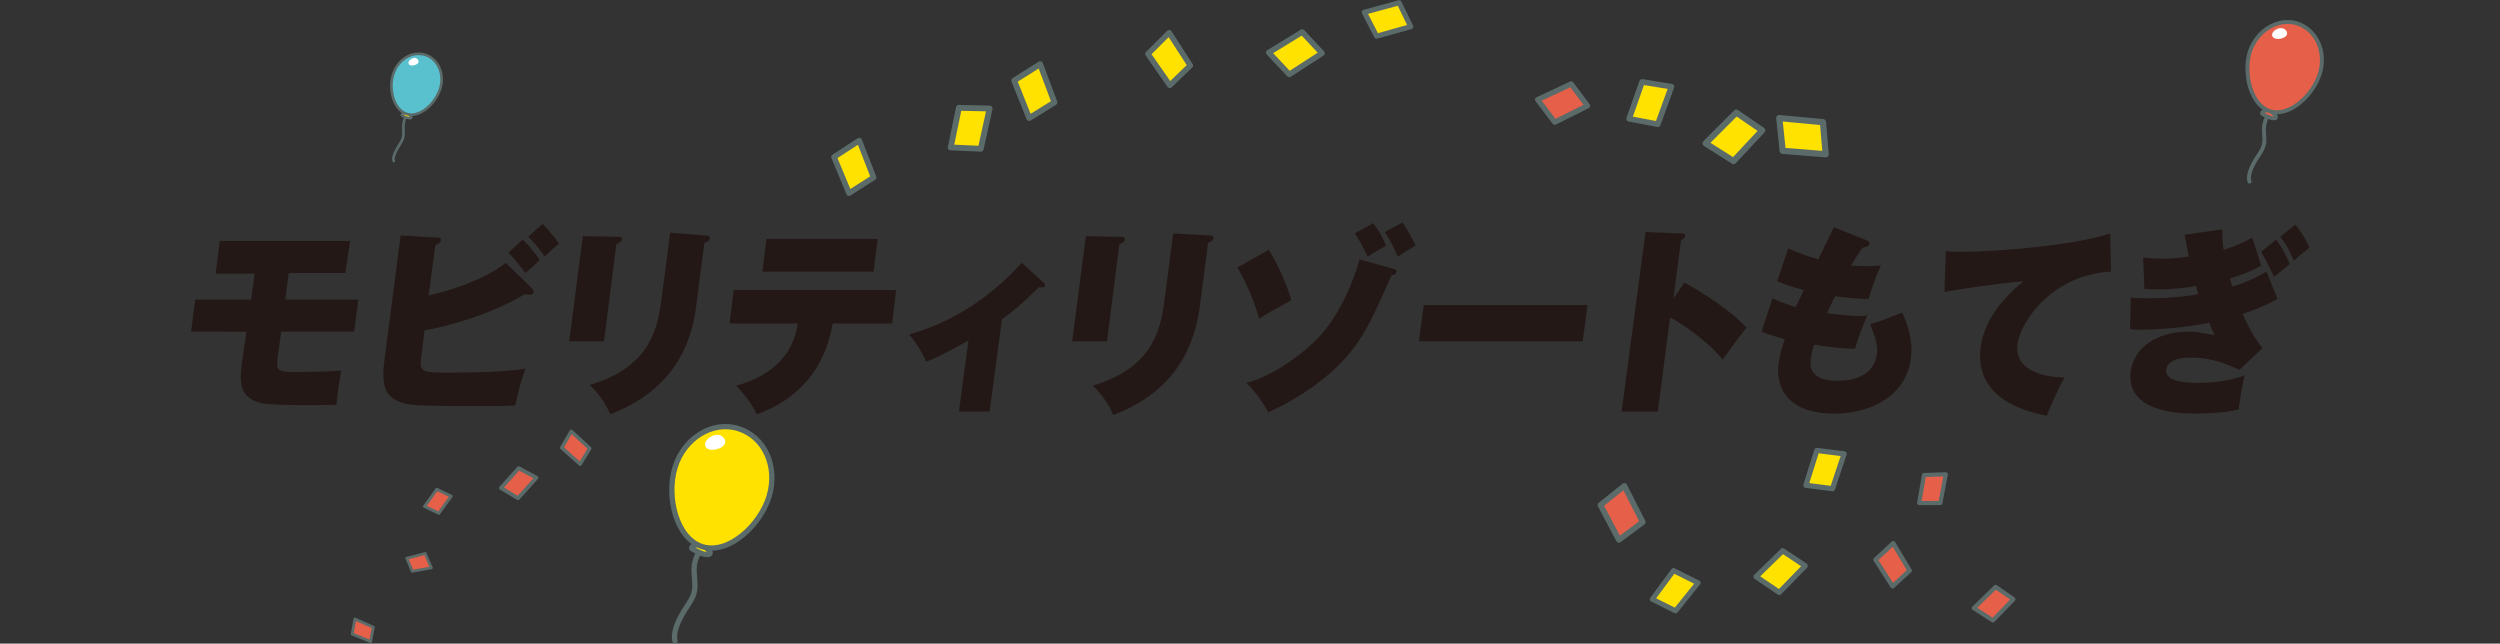 <svg version="1.1" id="レイヤー_1" xmlns="http://www.w3.org/2000/svg" x="0" y="0" viewBox="0 0 366.3 94.3" style="enable-background:new 0 0 366.3 94.3" xml:space="preserve"><rect x="0" y="0" width="366.3" height="94.3" fill="#333333" stroke="none"/><style>.st2{fill:#e65f49;stroke:#5b6b6a;stroke-width:.575;stroke-linecap:round;stroke-linejoin:round;stroke-miterlimit:10}.st3{fill:#fff}.st5{fill:#ffe200;stroke:#5b6b6a;stroke-width:.774;stroke-linecap:round;stroke-linejoin:round;stroke-miterlimit:10}.st31{fill:#231815}</style><path d="M0 28.5h366.3" style="fill:none"/><path d="M332.5 16.6s-.8.9-.8 2.5c.1 1.6.3 2.1-.8 3.7s-1.6 3-1.3 3.8" style="fill:none;stroke:#5b6b6a;stroke-width:.575;stroke-linecap:round;stroke-linejoin:round;stroke-miterlimit:10"/><path class="st2" d="M332.5 16.1c-1 .1-1.2.5-1 .6.1.1 1.4.8 1.9.6.4-.3-.9-1.2-.9-1.2z"/><path class="st2" d="M339.9 10.8c-1 3.2-4.5 6.4-7.3 5.5-2.8-.9-3.9-5.4-3-8.6 1-3.2 4.1-5.1 6.9-4.3 2.9.9 4.4 4.2 3.4 7.4z"/><path class="st3" d="M334.9 4.4c-.8-.8-2.4.3-1.9 1s2.8.1 1.9-1z"/><path d="M102.7 80.5s-1.1 1.2-1 3.3c.1 2.2.5 2.8-1 5s-2.1 4-1.8 5.1" style="fill:none;stroke:#5b6b6a;stroke-width:.774;stroke-linecap:round;stroke-linejoin:round;stroke-miterlimit:10"/><path class="st5" d="M102.8 79.7c-1.4.1-1.6.6-1.4.7s1.8 1.1 2.5.8c.7-.2-1.1-1.5-1.1-1.5z"/><path class="st5" d="M112.7 72.7c-1.3 4.3-6 8.6-9.8 7.4s-5.3-7.3-4-11.6 5.5-6.9 9.3-5.7 5.8 5.5 4.5 9.9z"/><path class="st3" d="M106 64.1c-1-1.1-3.2.4-2.6 1.4s3.8 0 2.6-1.4z"/><path d="m257.3 84.5 3.4 2.3 3.8-3.9-3.3-2.2-3.9 3.8z" style="fill:#ffe200;stroke:#5b6b6a;stroke-width:.771;stroke-linecap:round;stroke-linejoin:round;stroke-miterlimit:10"/><path d="m270.2 66.5-4-.5-1.6 5.1 3.9.5 1.7-5.1z" style="fill:#ffe200;stroke:#5b6b6a;stroke-width:.762;stroke-linecap:round;stroke-linejoin:round;stroke-miterlimit:10"/><path d="m248.8 85.4-3.6-1.8-3.1 4.2 3.4 1.7 3.3-4.1z" style="fill:#ffe200;stroke:#5b6b6a;stroke-width:.743;stroke-linecap:round;stroke-linejoin:round;stroke-miterlimit:10"/><path d="m260.7 17.3.5 4.8 6.3.5-.4-4.7-6.4-.6z" style="fill:#ffe200;stroke:#5b6b6a;stroke-width:.912;stroke-linecap:round;stroke-linejoin:round;stroke-miterlimit:10"/><path d="m249.9 21 4.1 2.6 4.2-4.5-3.8-2.6-4.5 4.5z" style="fill:#ffe200;stroke:#5b6b6a;stroke-width:.898;stroke-linecap:round;stroke-linejoin:round;stroke-miterlimit:10"/><path d="m244.9 12.7-4.3-.7-1.9 5.4 4.2.8 2-5.5z" style="fill:#ffe200;stroke:#5b6b6a;stroke-width:.825;stroke-linecap:round;stroke-linejoin:round;stroke-miterlimit:10"/><path d="m289.2 89.1 2.8 1.8 3-3.1-2.6-1.8-3.2 3.1z" style="fill:#e65f49;stroke:#5b6b6a;stroke-width:.625;stroke-linecap:round;stroke-linejoin:round;stroke-miterlimit:10"/><path d="m285.1 69.5-3.2.1-.7 4.1h3.1l.8-4.2z" style="fill:#e65f49;stroke:#5b6b6a;stroke-width:.608;stroke-linecap:round;stroke-linejoin:round;stroke-miterlimit:10"/><path d="m277.4 79.6-2.6 2.4 2.5 3.9 2.5-2.3-2.4-4z" style="fill:#e65f49;stroke:#5b6b6a;stroke-width:.656;stroke-linecap:round;stroke-linejoin:round;stroke-miterlimit:10"/><path d="m238 71.2-3.5 2.8 2.7 5.1 3.5-2.6-2.7-5.3z" style="fill:#e65f49;stroke:#5b6b6a;stroke-width:.833;stroke-linecap:round;stroke-linejoin:round;stroke-miterlimit:10"/><path d="m225.3 14.6 2.5 3.3 4.8-2.4-2.4-3.2-4.9 2.3z" style="fill:#e65f49;stroke:#5b6b6a;stroke-width:.775;stroke-linecap:round;stroke-linejoin:round;stroke-miterlimit:10"/><g><path d="m52 90.7-.4 2.2 2.7 1.1.4-2.1-2.7-1.2z" style="fill:#e65f49;stroke:#5b6b6a;stroke-width:.421;stroke-linecap:round;stroke-linejoin:round;stroke-miterlimit:10"/><path d="m63.2 83.2-.9-2.1-2.7.7.8 1.9 2.8-.5z" style="fill:#e65f49;stroke:#5b6b6a;stroke-width:.41;stroke-linecap:round;stroke-linejoin:round;stroke-miterlimit:10"/><path d="m66.1 72.7-2.1-1-1.8 2.5 2.1 1 1.8-2.5z" style="fill:#e65f49;stroke:#5b6b6a;stroke-width:.442;stroke-linecap:round;stroke-linejoin:round;stroke-miterlimit:10"/><path d="M78.6 70 76 68.6l-2.6 2.9 2.5 1.5 2.7-3z" style="fill:#e65f49;stroke:#5b6b6a;stroke-width:.562;stroke-linecap:round;stroke-linejoin:round;stroke-miterlimit:10"/><path d="m83.7 63.2-1.4 2.4L85 68l1.4-2.3-2.7-2.5z" style="fill:#e65f49;stroke:#5b6b6a;stroke-width:.522;stroke-linecap:round;stroke-linejoin:round;stroke-miterlimit:10"/></g><g><path d="m199.9 1.8 1.8 3.5 5-1.4L205 .4l-5.1 1.4z" style="fill:#ffe200;stroke:#5b6b6a;stroke-width:.75;stroke-linecap:round;stroke-linejoin:round;stroke-miterlimit:10"/><path d="m185.9 7.7 3 3.2 4.8-3.1-2.9-3.1-4.9 3z" style="fill:#ffe200;stroke:#5b6b6a;stroke-width:.818;stroke-linecap:round;stroke-linejoin:round;stroke-miterlimit:10"/><path d="m171.3 4.8-3.1 3.1 3.2 4.6 3-2.9-3.1-4.8z" style="fill:#ffe200;stroke:#5b6b6a;stroke-width:.815;stroke-linecap:round;stroke-linejoin:round;stroke-miterlimit:10"/><path d="m152.4 9.4-3.8 2.4 2.2 5.5 3.7-2.3-2.1-5.6z" style="fill:#ffe200;stroke:#5b6b6a;stroke-width:.846;stroke-linecap:round;stroke-linejoin:round;stroke-miterlimit:10"/><path d="m145 15.9-4.5-.1-1.2 5.8 4.4.2 1.3-5.9z" style="fill:#ffe200;stroke:#5b6b6a;stroke-width:.854;stroke-linecap:round;stroke-linejoin:round;stroke-miterlimit:10"/><path d="m125.9 20.6-3.7 2.4 2.2 5.3L128 26l-2.1-5.4z" style="fill:#ffe200;stroke:#5b6b6a;stroke-width:.818;stroke-linecap:round;stroke-linejoin:round;stroke-miterlimit:10"/></g><g><path d="M59.6 16.9s-.5.6-.5 1.7.2 1.4-.5 2.5-1.1 2-.9 2.5" style="fill:none;stroke:#5b6b6a;stroke-width:.387;stroke-linecap:round;stroke-linejoin:round;stroke-miterlimit:10"/><path d="M59.6 16.5c-.7.1-.8.3-.7.4s.9.5 1.3.4c.3-.2-.6-.8-.6-.8z" style="fill:#ffe200;stroke:#5b6b6a;stroke-width:.387;stroke-linecap:round;stroke-linejoin:round;stroke-miterlimit:10"/><path d="M64.5 13c-.7 2.2-3 4.3-4.9 3.7-1.9-.6-2.7-3.6-2-5.8s2.7-3.4 4.6-2.9c1.9.5 3 2.8 2.3 5z" style="fill:#59c1ce;stroke:#5b6b6a;stroke-width:.387;stroke-linecap:round;stroke-linejoin:round;stroke-miterlimit:10"/><path class="st3" d="M61.2 8.7c-.5-.6-1.6.2-1.3.7s1.9 0 1.3-.7z"/></g><g><path class="st31" d="M41.8 43.9h10.7l-.6 4.7H41.2l-.5 3.6c-.3 2-.1 2.3 2.4 2.3 3.2 0 5.4-.1 6.9-.2-.4 2.3-.5 2.9-.7 5-2.2.1-9.5.1-10.9-.2-3.6-.8-3.2-3.6-3-5.6l.7-4.9H28l.6-4.7h8.2l.5-3.8h-5.7l.6-4.8h19.1l-.7 4.7h-8.3l-.5 3.9zM77.9 42.2c.1.1.3.3.3.6 0 .2-.3.4-.6.4-.2 0-.4-.1-.7-.1-5.2 3.1-11.6 4.8-14.7 5.3l-.5 4.1c-.3 2.1.4 2.1 4.3 2.1 2.7 0 8.5-.1 11-.6-.6 1.6-1.1 3.4-1.5 5.4-1.7.1-3.7.1-5.5.1-9.7 0-10.2-.2-11.1-.5-2.2-.7-3.1-2.1-2.6-6l2.4-18.5 5.3.3c.4 0 .6 0 .6.4s-.4.5-.8.7l-1 7.4c4.9-1.1 9.3-3.1 11.3-4.8l3.8 3.7zm-1.3-7.1c.9.9 1.9 2.1 2.5 3-.1.1-1.9 1.7-2.1 1.9-.5-.6-1.6-2.1-2.5-3l2.1-1.9zm2.9-2.3c.6.6 1.9 2.1 2.4 2.9-1.2 1-1.4 1.2-2.1 1.9-.4-.6-1.3-1.9-2.4-2.9l2.1-1.9zM90.5 34.7c.4 0 .7 0 .6.4 0 .3-.2.4-.8.7L88.5 50h-5.1l2-15.4 5.1.1zm12.9-.2c.4 0 .6.1.6.4 0 .4-.4.5-.8.7l-1.2 9.3c-1 8-5.5 13.1-12.6 15.8-.5-1.3-1.6-3-3-4.3 8.4-2.5 9.9-7.6 10.5-12.4l1.3-9.9 5.2.4zM106.9 47.4l.6-4.9h23.8l-.6 4.9H122c-1.4 8.1-6.6 11.7-11.1 13.3-.8-1.6-1.9-3-3-4.2 2.5-.7 8-2.6 9-9.1h-10zM128.6 35l-.6 4.8h-16.3l.6-4.8h16.3zM145 60.3h-4.5l1.4-10.4c-3.9 2.2-5.4 2.8-6.2 3.1-.5-1.2-1.5-2.9-2.5-4 5.8-1.6 11.7-5.1 16.5-10.5l3.2 2.9c.1.1.2.2.2.4 0 .4-.4.3-.9.3-2.2 2.2-3.6 3.4-5.4 4.7L145 60.3zM164.2 34.7c.4 0 .7 0 .6.4 0 .3-.2.4-.8.7L162.2 50h-5.1l2-15.4 5.1.1zm13-.2c.4 0 .6.1.6.4 0 .4-.4.5-.8.7l-1.2 9.3c-1.1 8.1-5.5 13.2-12.7 15.9-.5-1.3-1.6-3-3-4.3 8.4-2.5 9.9-7.6 10.5-12.4l1.3-9.9 5.3.3zM185.9 36.6c1 1.6 2.7 5 3.3 7.4-1.6.9-3.2 1.7-4.7 2.7-.3-1-1.4-4.6-3.2-7.5l4.6-2.6zm18.3 2.8c.3.1.5.2.4.4-.1.4-.4.5-.7.5-3 6.8-4.5 10.3-8.7 14.1-4.1 3.6-8 5.4-9.4 6-.6-1.3-2.1-3.3-3.2-4.3 4-1 8.7-4.5 11-7.1 1.7-1.9 4.1-5.7 5.6-11l5 1.4zm-3-6.7c.8 1 1.4 2.1 1.9 3.3-.4.2-1.5.8-2.7 1.6-.3-.6-1.1-2.3-1.9-3.4l2.7-1.5zm4.3-.1c.6.9 1.5 2.4 1.9 3.4-.9.5-1.7 1-2.6 1.6-.2-.5-.9-2.1-1.9-3.6l2.6-1.4zM232.6 44.7l-.7 5.3h-24l.7-5.3h24zM246.8 41.4c2.9 1.6 6.9 4.2 9.1 6.6-.9 1.1-2.7 3.6-3.5 4.7-2.5-3.1-6.4-5.5-7.7-6.2l-1.8 13.8h-5.3l3.5-26.3 5.2.2c.4 0 .6 0 .6.4 0 .3-.4.5-.6.6l-1.1 8.5 1.6-2.3zM259.7 43.7c.8.4 1.6.7 3.4 1.3.2-.4 1-2.1 1.2-2.5-2.3-.6-3.2-1-3.9-1.3l1.6-4.8c.9.4 2.3 1 4.4 1.6.8-1.6 1.9-3.8 2.3-4.7l4.8 1.9c.2.1.5.2.4.5 0 .4-.3.4-1 .6-.3.4-.6.8-1.7 2.6.8.1 1.6.1 2.5.1.9 0 1.4-.1 1.9-.1-.6 1.2-1.4 3.4-1.8 4.9-1.5 0-3.7-.2-4.9-.4-.4.7-.8 1.6-1.2 2.5 1.7.2 3.6.4 4.7.4.5 0 .8 0 1.2-.1-.9 2-1.6 4.2-1.8 4.9-1.2 0-2.9-.1-6-.6-.1.3-.4 1.2-.5 2.2-.4 2.9 2.7 3.1 3.9 3.1 1.3 0 5.3-.2 5.8-3.9.2-1.5-.4-2.9-1-4.4 1.5-.4 3.7-1.3 4.7-1.7.7 1.5 1.6 3.8 1.3 6.6-.7 5.7-6 8.2-11.2 8.2-8.3 0-8.5-5.4-8.2-7.4.2-1.3.5-2.4.9-3.5-2.1-.6-2.7-.8-3.4-1.1l1.6-4.9zM309.3 39.8c-8.5.4-13.2 7.2-13.7 10.6-.5 3.8 3.7 4.9 6.9 4.9-.9 1.6-1.9 3.8-2.6 5.6-4.9-.9-10.5-3.4-9.7-10 .7-5.2 5.1-8.7 6.3-9.7-2.5.2-9.4 1.1-11.6 1.6l.2-6c.6.1 1.3.1 2.2.1 5.6 0 16.9-1 21.9-2.7l.1 5.6zM325.6 33.6c0 1.7.1 2.4.2 3 2.5-.8 3.3-1.3 4.2-1.8l1.3 4.1c-1.5.9-3.2 1.5-4.6 1.9.1.2.3 1 .4 1.2 2.6-.8 4.2-1.8 5-2.2l1.6 4c-1.2.7-2.8 1.4-5.1 2.2.9 2 1.6 3.4 2.9 5l-3.4 3.2c-.9-.4-3.5-1.8-7-1.8-.7 0-3.4 0-3.7 1.7-.3 2 3.6 2 4.6 2 3.8 0 6-.8 6.9-1.1-.4 1.5-.5 2.3-.9 5-2 .5-5 .6-6.3.6-1.8 0-10.3 0-9.5-6.2.5-3.5 3.8-5.8 8.4-5.8 1.2 0 1.6.1 3.9.5-.3-.6-.5-1.1-.8-1.8-2.9.6-7.1 1-10.1 1-.6 0-1 0-1.5-.1l.1-4.6c.8.1 1.5.1 2.7.1 1 0 3.8 0 7.2-.6-.1-.3-.2-.5-.3-1.2-1.8.3-3.6.5-5.8.5-.8 0-1.3 0-1.8-.1l-.2-4.6c.8.1 1.4.2 2.6.2.7 0 2.1 0 4.1-.3 0-.1-.4-2-.6-3.2l5.5-.8zm7.9 1.5c.7.9 1.5 2.4 2 3.6-.4.3-2 1.6-2.3 1.9-.2-.5-1.1-2.4-1.9-3.7l2.2-1.8zm2.8-2.2c.8.9 1.7 2.4 2.1 3.4-.8.6-1.6 1.2-2.3 1.9-.7-1.6-1.1-2.4-2-3.5l2.2-1.8z"/></g></svg>